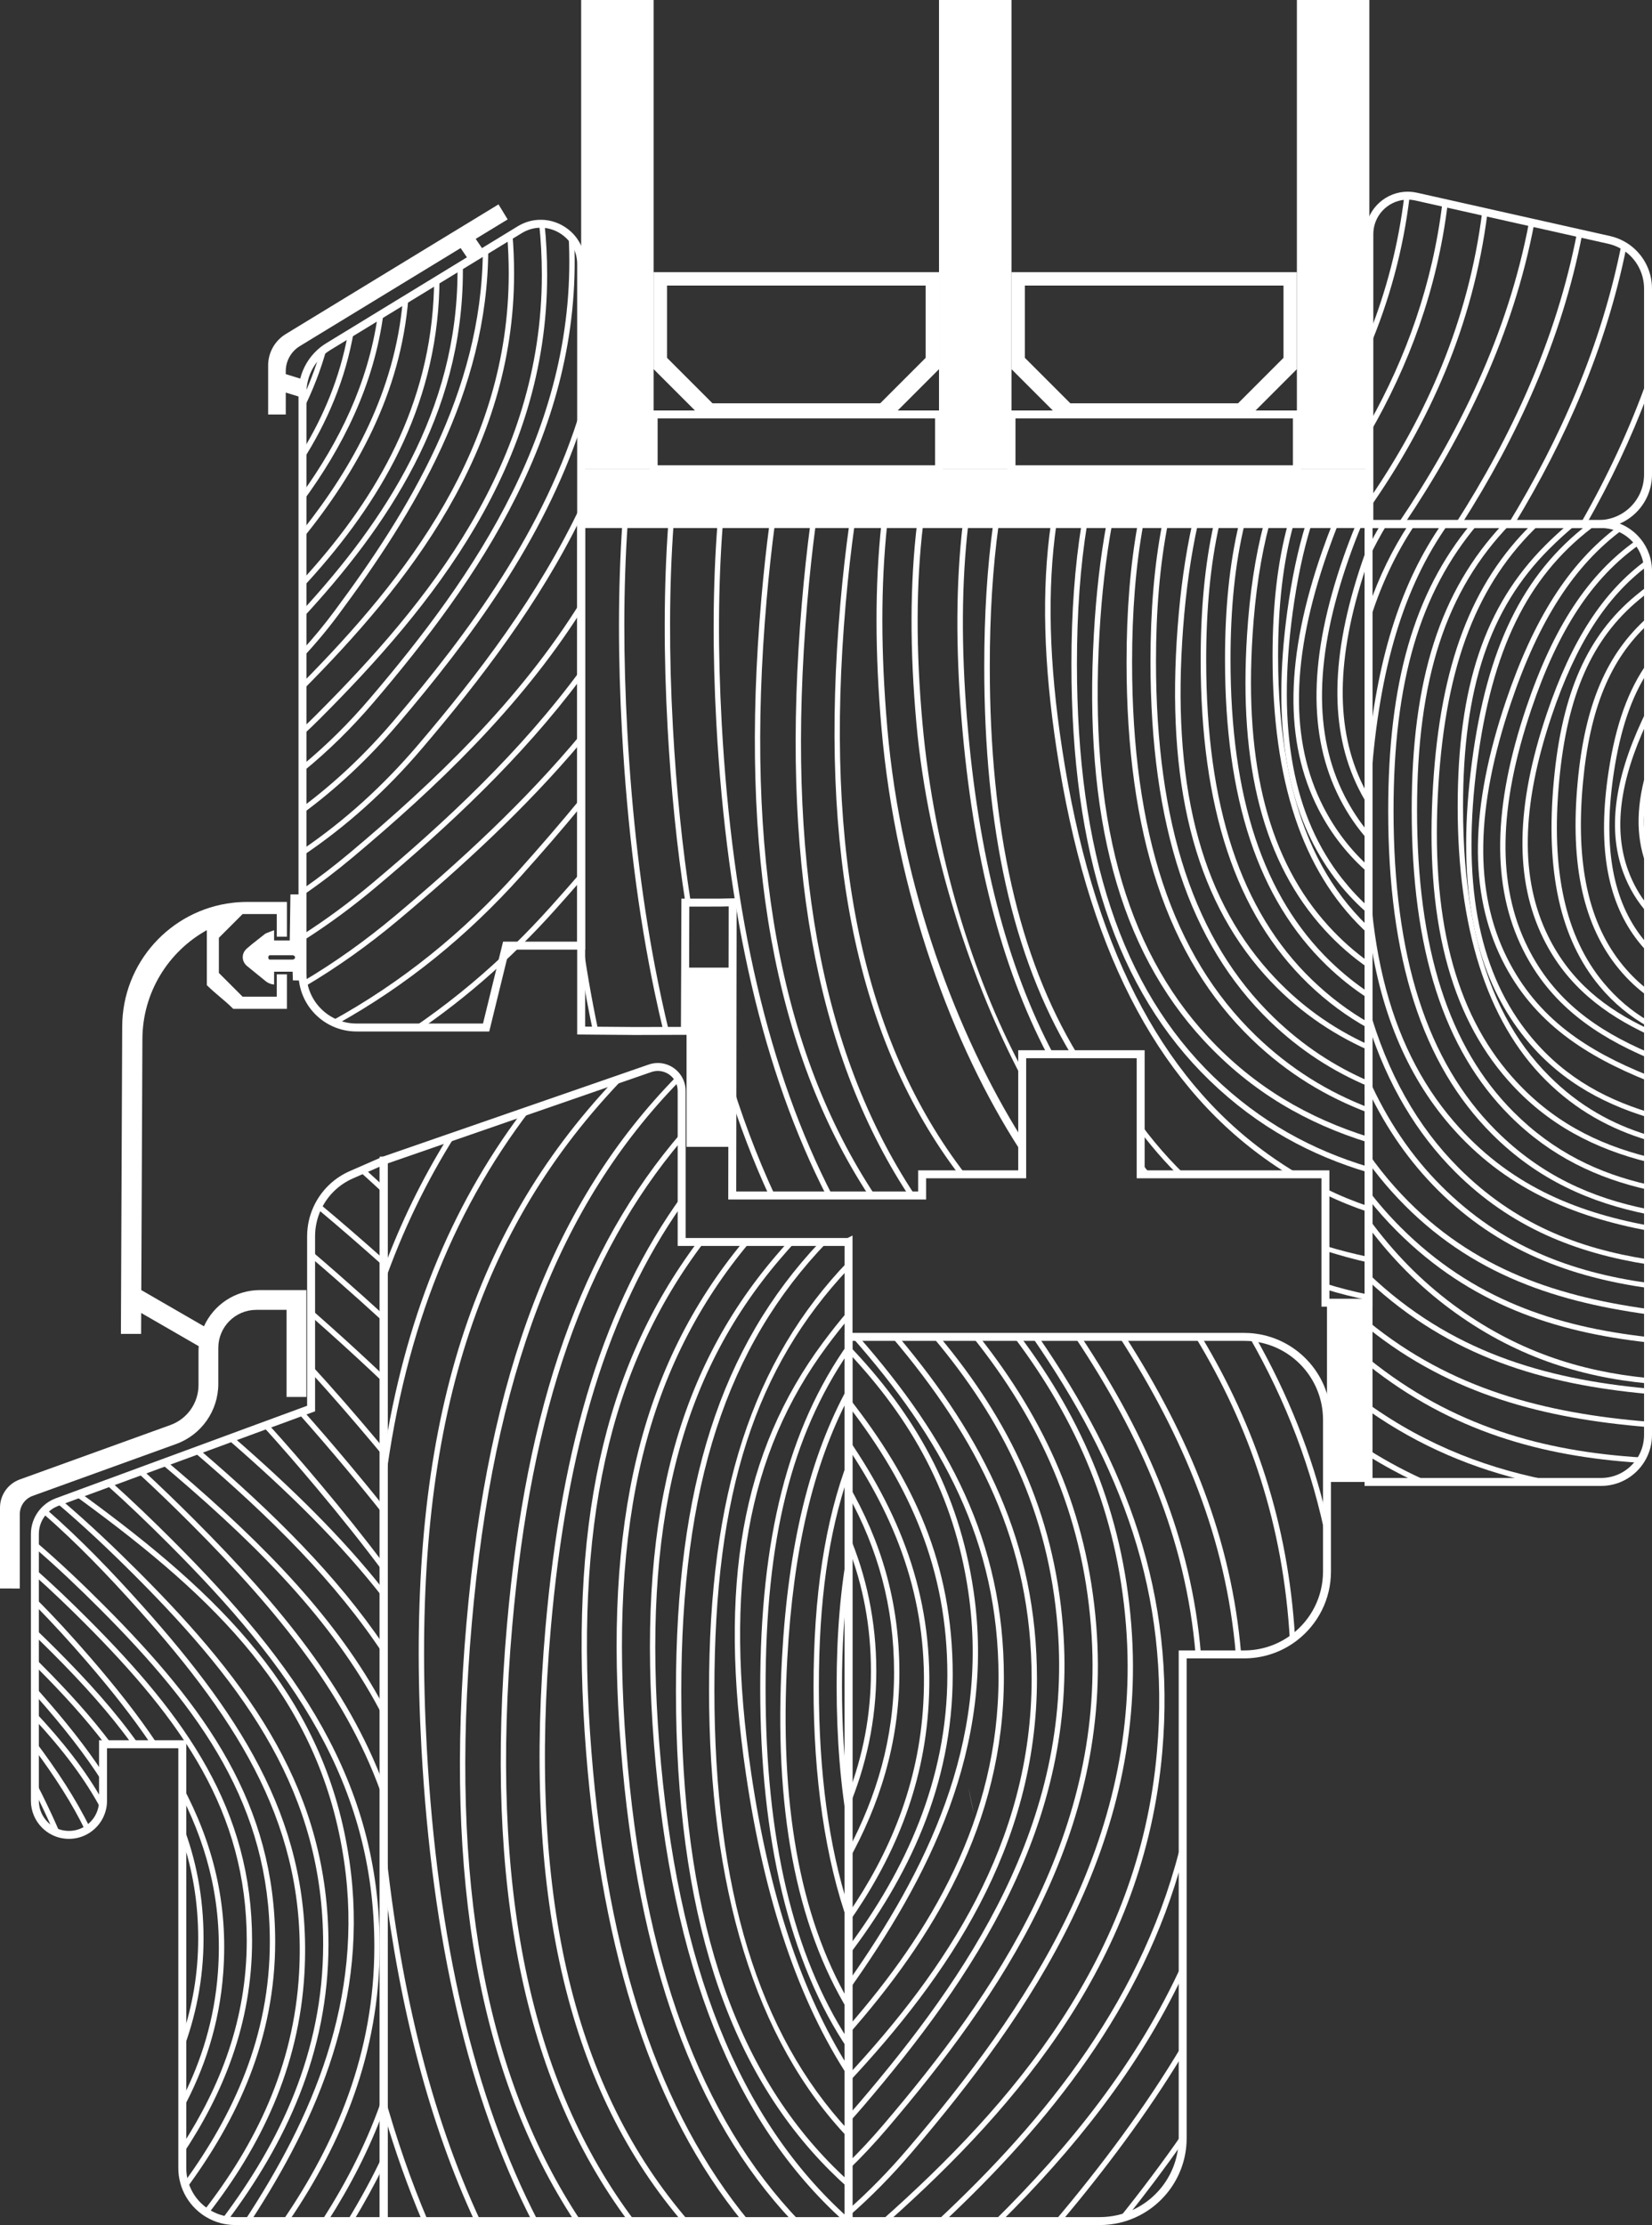<svg xmlns="http://www.w3.org/2000/svg" id="Layer_2" data-name="Layer 2" viewBox="0 0 623.32 839.26"><rect x="0" y="0" width="623.32" height="839.26" fill="#333333" stroke="none"/><defs><style> .cls-1 { fill: none; stroke: #fff; stroke-miterlimit: 10; stroke-width: 3px; } .cls-2 { fill: #fff; } </style></defs><g id="Layer_2-2" data-name="Layer 2"><g id="Layer_1-2" data-name="Layer 1-2"><g><path class="cls-1" d="M219.28,99.65v257.03h-28.29l-.83,3.38-.88,3.58-5.86,23.92h-48.91c-2.55,0-5-.47-7.25-1.33-.79-.3-1.56-.65-2.3-1.05-5-2.65-8.77-7.33-10.2-12.95-.18-.68-.32-1.39-.42-2.1-.14-.96-.21-1.94-.21-2.94v-219.07c0-1.66.2-3.3.59-4.87.95-3.87,3.02-7.39,5.96-10.1.83-.77,1.73-1.47,2.69-2.08.17-.12.34-.23.52-.34l7.32-4.47,2.3-1.4,8.97-5.48,2.24-1.37,7.24-4.42,2.14-1.3,9.7-5.92,2.03-1.24,6.8-4.15,2.01-1.23,2.38-1.45,5.16-3.15.52-.32,1.52-.93,7.21-4.4,1.92-1.17,2.75-1.68c2.36-1.44,4.87-2.15,7.33-2.24.69-.03,1.36,0,2.03.05,3.4.33,6.6,1.81,9.07,4.13.8.75,1.53,1.59,2.15,2.52,1.63,2.38,2.6,5.29,2.6,8.54h0Z"></path><rect class="cls-2" x="259.04" y="364.97" width="16.48" height="67.61"></rect><polygon class="cls-1" points="516.37 197.66 516.37 491.36 500.1 491.36 500.1 442.94 430.39 442.94 430.39 397.64 385.69 397.64 385.69 442.94 347.93 442.94 347.93 450.93 276.28 450.93 276.31 432.38 276.32 426.29 276.34 409.87 276.35 403.04 276.4 366.72 276.42 356.27 276.44 340.34 273.75 340.4 271.74 340.45 262.06 340.46 258.59 340.46 258.52 364.33 258.47 374.42 258.42 388.83 253.51 388.84 253.5 388.84 251.37 388.85 239.35 388.88 237.31 388.86 225.97 388.77 223.83 388.75 219.28 388.71 219.28 197.66 516.37 197.66"></polygon><path class="cls-1" d="M144.77,437.76v400h-55.99c-.98,0-1.94-.07-2.88-.21-.74-.1-1.47-.25-2.19-.44-1.81-.47-3.53-1.2-5.1-2.13-.59-.34-1.15-.72-1.69-1.12-2.9-2.13-5.2-5.03-6.6-8.39-.32-.75-.59-1.53-.8-2.33-.49-1.71-.74-3.51-.74-5.37v-159.87h-29.91v21.33c0,.08,0,.16,0,.24,0,1.15-.19,2.27-.5,3.33-.75,2.63-2.33,4.92-4.44,6.56-.53.43-1.11.81-1.71,1.14-1.84,1.01-3.95,1.59-6.2,1.59-1.12,0-2.22-.15-3.26-.41-.93-.25-1.81-.59-2.64-1.02-1.19-.61-2.26-1.41-3.19-2.34-2.33-2.32-3.77-5.54-3.77-9.09v-100.62c0-2.97,1.02-5.77,2.8-7.99.41-.53.87-1.02,1.37-1.48,1.1-1.02,2.39-1.85,3.84-2.43.13-.06.27-.12.41-.17l1.75-.64,4.9-1.81,2.28-.84,9.4-3.46,2.13-.78,9.84-3.62,2.13-.79,6.83-2.51,2.17-.8,10.09-3.71,2.17-.8,10.65-3.92,2.16-.8,11.14-4.1,2.04-.75,11.29-4.15,2.03-.75,2.8-1.03v-64.96c0-3.69.8-7.24,2.26-10.47.29-.63.6-1.24.93-1.84,2.64-4.75,6.8-8.63,11.99-10.9l3.05-1.34,2.03-.88,7.14-3.13Z"></path><path class="cls-1" d="M320.17,468.45v369.31h-175.4v-400.01l23.93-8.29,3.04-1.05,24.97-8.65,3.43-1.19,31.37-10.86,4.1-1.42,9.64-3.34c3.85-1.34,7.82.09,10.07,3,.43.55.79,1.15,1.08,1.79.51,1.12.8,2.38.8,3.72v56.99h62.97Z"></path><path class="cls-1" d="M500.69,535.53v57.21c0,10.04-4.72,18.97-12.07,24.69-.62.49-1.27.95-1.93,1.39-4.95,3.29-10.89,5.2-17.28,5.2h-23.17v182.46c0,.59-.02,1.18-.05,1.77-.72,12.83-9.17,23.6-20.76,27.71-1.1.4-2.24.73-3.39,1h-.01c-2.27.52-4.64.8-7.07.8h-94.79v-333.51h149.24c.66,0,1.32.02,1.98.06.83.05,1.66.14,2.47.26,15.17,2.15,26.83,15.2,26.83,30.96h0Z"></path><rect class="cls-2" x="500.69" y="491.36" width="16.48" height="67.61"></rect><path class="cls-1" d="M621.82,215.38v325.87c0,3.08-.79,5.99-2.18,8.51-.37.69-.79,1.34-1.25,1.96-3.22,4.4-8.43,7.25-14.3,7.25h-87.72V197.66h87.72c2.16,0,4.23.39,6.14,1.09.73.27,1.43.58,2.11.94,1.95,1.03,3.68,2.4,5.11,4.05.45.51.87,1.04,1.25,1.59,1.2,1.74,2.1,3.71,2.61,5.83.18.72.31,1.46.4,2.22.07.65.11,1.32.11,2h0Z"></path><path class="cls-1" d="M621.82,108.83v70.15c0,10.32-8.37,18.68-18.68,18.68h-86.47v-109.35c0-7.73,5.97-13.81,13.2-14.45.67-.06,1.35-.07,2.04-.04.8.05,1.61.16,2.43.34l9.91,2.22,1.99.45,13.04,2.92,1.97.45,15.69,3.52,1.97.44,16.12,3.62,1.98.44,10.12,2.27c1.65.37,3.22.95,4.66,1.72.64.33,1.26.7,1.85,1.1,5,3.43,8.18,9.17,8.18,15.52h0Z"></path><rect class="cls-2" x="219.28" y="176.99" width="297.39" height="20.66"></rect><rect class="cls-1" x="246.63" y="156.33" width="107.68" height="20.66"></rect><path class="cls-2" d="M246.63,102.65v36.59l17.15,17.15h73.38c6.69-6.7,10.45-10.45,17.14-17.15v-36.59h-107.67,0ZM349.26,134.97c-6.7,6.7-10.46,10.45-17.15,17.15h-63.28c-6.7-6.7-10.46-10.45-17.15-17.15v-27.26h97.58v27.26Z"></path><rect class="cls-2" x="219.28" width="27.35" height="176.99"></rect><rect class="cls-2" x="354.3" width="27.35" height="176.99"></rect><rect class="cls-1" x="381.65" y="156.33" width="107.68" height="20.66"></rect><path class="cls-2" d="M381.65,102.65v36.59l17.15,17.15h73.38c6.69-6.7,10.45-10.45,17.14-17.15v-36.59h-107.67ZM484.28,134.97c-6.7,6.7-10.46,10.45-17.15,17.15h-63.28c-6.7-6.7-10.46-10.45-17.15-17.15v-27.26h97.58v27.26h0Z"></path><rect class="cls-2" x="489.33" width="27.35" height="176.99"></rect><path class="cls-2" d="M115.6,486.6v40.31h-7.47v-32.85h-11.41c-7.93,0-14.35,6.42-14.35,14.35v13.55c0,10.16-6.36,19.24-15.92,22.7l-54.14,19.57c-2.9,1.05-4.84,3.81-4.84,6.9v28.03H0v-30.49c0-4.76,2.99-9.02,7.47-10.64l56.85-20.54c6.35-2.3,10.58-8.33,10.58-15.08v-12.61c0-.68.03-1.36.09-2.03l-21.72-12.54-.03,7.9h-7.62l.49-115.8c0-24.14,18.16-44.04,41.55-46.8,1.83-.22,3.7-.33,5.58-.33h15.03v13.11h-3.84v-8.53h-12.9c-.49.5-.96.96-1.4,1.41-2.67,2.67-4.54,4.54-7.54,7.53v13.27c3.49,3.49,5.45,5.45,8.94,8.94h12.9v-8.44h3.84v13.03h-20.27c-3.49-3.49-6.46-5.45-9.96-8.94v-20.74c-14.49,8.04-24.31,23.5-24.31,41.26l-.42,94.5,23.65,13.66c3.63-8.06,11.73-13.66,21.14-13.66h17.5,0Z"></path><path class="cls-2" d="M91.59,360.88c-.05,1.29.51,2.59,1.69,3.55l6.36,5.17.63.51c.87.71,1.97,1.15,3.15,1.25v-4.81h.02v-.03h6.96l.11,3.27,2.65.04v-32.47h-3.57l-.26,17.33h-.02v.03h-5.89v-3.85s-3.1,1.12-3.36,1.33l-1.84,1.45-3.26,2.57-1.78,1.52c-1.02.87-1.55,1.99-1.59,3.13h0ZM101.62,360.34l.04-.03h8.72c.53,0,.95.36.95.81s-.42.82-.95.82h-8.77c-.51-.44-.51-1.15,0-1.6h.01Z"></path><path class="cls-2" d="M179.49,90.1l3.21,4.73-5.68,3.47-3.22-4.73-60.66,36.97c-3.3,2.01-5.32,5.6-5.32,9.46v1.12l6.9,2.13c-.39,1.57-.59,3.21-.59,4.87v1.9l-6.31-1.95v8.27h-6.65v-18.5c0-4.84,2.52-9.32,6.65-11.84h0l62.24-37.93,5.69-3.46,12.34-7.52,3.45,5.67-12.05,7.34h0Z"></path><path class="cls-2" d="M225.74,388.77c-2.55-12.01-4.7-24.48-6.46-37.42v5.33h-1.28c.41,2.81.83,5.6,1.28,8.36,1.3,8.09,2.77,15.99,4.4,23.71,0,.04,0,.07.02.11l2.06.02s-.02-.07-.02-.11h0Z"></path><path class="cls-2" d="M247.13,364.59c-5.2-27.2-8.66-56.7-10.42-88.58-1.55-28.08-1.54-54.11.11-78.35h-2.02c-1.64,24.28-1.66,50.35-.11,78.46,1.97,35.79,6.09,68.61,12.4,98.56,1.01,4.8,2.08,9.52,3.21,14.17h2.06c-1.9-7.88-3.64-15.97-5.23-24.26h0Z"></path><path class="cls-2" d="M260.64,340.46v-.06c-3.21-20.65-5.45-42.6-6.73-65.87-1.52-27.61-1.46-53.15.25-76.87h-2.02c-1.71,23.77-1.76,49.34-.24,76.98,1.28,23.24,3.51,45.17,6.7,65.81h2.05s0,.01,0,.01ZM274.45,403.04v6.83c4.56,14.53,9.8,28.21,15.72,41.06h2.23c-6.89-14.83-12.86-30.78-17.95-47.89Z"></path><path class="cls-2" d="M272.32,272.95c-1.49-27.11-1.38-52.12.41-75.29h-2.02c-1.79,23.21-1.9,48.26-.41,75.4,3.99,72.37,17.67,131.29,41.49,177.87h2.27c-23.98-46.47-37.74-105.41-41.74-177.98Z"></path><path class="cls-2" d="M289.28,225.92c.85-9.73,1.88-19.15,3.09-28.26h-2.04c-1.2,9.06-2.21,18.41-3.06,28.08-8.44,96.54,4.82,170.55,40.51,225.19h2.41c-35.98-54.36-49.37-128.29-40.91-225.01h0Z"></path><path class="cls-2" d="M304.56,227.63c.88-10.36,1.96-20.34,3.24-29.98h-2.04c-1.27,9.58-2.34,19.52-3.21,29.8-8.14,95.78,4.89,168.94,39.8,222.7h2.43c-35.21-53.46-48.38-126.54-40.22-222.52h0Z"></path><path class="cls-2" d="M319.1,227.6c.91-10.37,2.04-20.34,3.39-29.94h-2.03c-1.34,9.55-2.46,19.47-3.36,29.77-8.26,94.37,6.35,165.01,44.64,215.51h2.53c-38.67-50.16-53.44-120.73-45.17-215.34h0Z"></path><path class="cls-2" d="M334.77,274.27c-2.43-28.12-2.48-53.5-.01-76.61h-2.21c-2.47,23.18-2.41,48.62.02,76.77,5.46,63.08,27.09,120.33,52.11,159.04l.5-4.74c-23.71-38.03-45.14-93.3-50.42-154.46h0Z"></path><path class="cls-2" d="M348.06,272.82c-2.49-27.67-2.46-52.57.26-75.16h-2.32c-2.7,22.66-2.72,47.61-.22,75.32,4.46,49.64,21.72,99.19,39.42,132.86v-3.44c-17.85-33.6-32.64-79.76-37.14-129.58h0Z"></path><path class="cls-2" d="M500.1,484.16l.13,2.17c5.61,1.72,10.38,2.89,16.14,4.09v-2.09c-5.76-1.21-10.66-2.43-16.27-4.18h0ZM364.89,271.44c-2.23-27.25-2.12-51.68.47-73.78h-2.1c-2.58,22.17-2.68,46.65-.44,73.94,4.18,50.93,14.83,92.71,32.28,126.04h2.36c-17.62-33.24-28.37-75.07-32.56-126.2h0ZM430.39,438.25v2.98c.45.58.89,1.15,1.35,1.71h2.33c-1.26-1.53-2.48-3.09-3.68-4.69Z"></path><path class="cls-2" d="M500.1,469.94l.08,1.9c5.6,1.69,10.42,3.13,16.19,4.35v-2.08c-5.78-1.24-10.67-2.46-16.27-4.17ZM373.46,251.41c0-19.43,1.11-37.28,3.38-53.75h-2.1c-2.28,16.48-3.37,34.34-3.37,53.75,0,61.15,10.75,109.44,32.72,146.23h2.41c-22.18-36.61-33.04-84.88-33.04-146.23ZM435.68,430.8c-1.82-2.2-3.59-4.47-5.29-6.8v3.02c1.34,1.78,2.71,3.51,4.12,5.21,3.18,3.85,6.43,7.42,9.74,10.71h2.64c-3.82-3.68-7.55-7.72-11.21-12.14h0Z"></path><path class="cls-2" d="M500.1,448.29v2.26c5.64,2.74,10.53,4.68,16.27,6.63v-2.16c-5.75-1.97-10.64-3.94-16.27-6.73h0ZM478.36,435.28c-41.02-29.47-66.41-79.48-77.62-152.89-4.92-32.23-5.7-60.09-2.12-84.73h-2.11c-3.56,24.76-2.76,52.73,2.17,85.03,11.28,73.96,36.95,124.41,78.43,154.21,3,2.16,6.02,4.17,9.06,6.04h3.93c-3.94-2.32-7.86-4.87-11.75-7.66h0Z"></path><path class="cls-2" d="M457.89,406.13c-34.69-33.53-51.55-84.46-51.55-155.69,0-19.3,1.26-36.81,3.86-52.78h-2.1c-2.59,15.99-3.84,33.5-3.84,52.78,0,71.79,17.07,123.19,52.16,157.12,18.25,17.64,38.31,28.3,59.95,34.7v-2.13c-21.11-6.34-40.69-16.8-58.48-34h0Z"></path><path class="cls-2" d="M455.71,391.05c-31.42-33.95-44.8-83.66-40.88-151.98.86-14.92,2.43-28.69,4.78-41.41h-2.13c-2.33,12.71-3.89,26.44-4.74,41.3-3.94,68.88,9.6,119.07,41.41,153.43,18.32,19.78,39.22,31.45,62.21,38.57v-2.13c-22.43-7.05-42.83-18.52-60.66-37.78h.01Z"></path><path class="cls-2" d="M473.73,390.53c-31.34-30.31-46.58-76.34-46.58-140.71,0-19.26,1.39-36.54,4.25-52.16h-2.11c-2.85,15.64-4.23,32.93-4.23,52.16,0,64.94,15.44,111.43,47.2,142.13,13.48,13.03,28.32,21.85,44.11,27.8v-1.99c-15.21-5.86-29.47-14.5-42.65-27.23h0Z"></path><path class="cls-2" d="M480.59,383.77c-29.89-28.91-44.42-72.81-44.42-134.22,0-19.26,1.45-36.44,4.47-51.89h-2.12c-2.99,15.47-4.43,32.66-4.43,51.89,0,61.97,14.73,106.34,45.03,135.64,11.47,11.09,23.99,18.99,37.26,24.6v-2.04c-12.69-5.51-24.65-13.21-35.79-23.98Z"></path><path class="cls-2" d="M478.7,366.3c-26.12-29.24-36.68-71.61-32.29-129.51,1.09-14.26,2.92-27.25,5.56-39.13h-2.13c-2.63,11.85-4.44,24.8-5.51,38.98-4.43,58.47,6.3,101.31,32.79,130.98,11.64,13.03,24.89,22.09,39.25,28.5v-2.06c-13.75-6.28-26.38-15.11-37.67-27.76h0Z"></path><path class="cls-2" d="M495.01,369.55c-26.85-25.96-39.9-65.39-39.9-120.56,0-19.29,1.62-36.26,5-51.33h-2.13c-3.35,15.11-4.95,32.09-4.95,51.33,0,55.73,13.25,95.63,40.51,121.99,7.2,6.95,14.83,12.51,22.84,16.94v-2.23c-7.44-4.28-14.56-9.57-21.36-16.14h-.01Z"></path><path class="cls-2" d="M502,362.67c-25.37-24.53-37.71-61.81-37.71-113.95,0-19.32,1.72-36.18,5.32-51.06h-2.14c-3.56,14.91-5.26,31.78-5.26,51.06,0,52.7,12.54,90.44,38.32,115.38,5.06,4.89,10.35,9.05,15.86,12.59v-2.39c-4.95-3.31-9.75-7.16-14.38-11.63h-.01Z"></path><path class="cls-2" d="M501.34,349.37c-22.5-24.63-31.9-60.58-28.73-109.89,1-15.62,3.08-29.47,6.36-41.82h-2.14c-3.24,12.35-5.31,26.17-6.3,41.7-3.21,49.87,6.36,86.29,29.25,111.34,5.19,5.69,10.75,10.47,16.59,14.49v-2.42c-5.25-3.77-10.27-8.19-15.03-13.4h0Z"></path><path class="cls-2" d="M515.83,349.06c-13.47-13.02-22.82-30.07-28.16-51.55-.8-3.19-1.5-6.48-2.12-9.86h0c-2.21-12.1-3.31-25.45-3.31-40.12,0-19.14,1.89-35.57,5.87-49.87h-2.17c-3.92,14.35-5.79,30.79-5.79,49.87,0,47.03,11.19,80.71,34.21,102.96.67.65,1.34,1.28,2.03,1.9v-2.81c-.19-.17-.36-.34-.55-.52h-.01Z"></path><path class="cls-2" d="M506.61,331.7c-18.69-23.54-24.87-56.48-18.86-100.71,1.68-12.34,4.01-23.4,7.11-33.33h-2.18c-3.03,9.89-5.33,20.86-6.99,33.07-2.93,21.52-2.98,40.42-.14,56.91h0c.58,3.4,1.29,6.69,2.12,9.87,3.53,13.57,9.29,25.33,17.29,35.42,3.56,4.48,7.37,8.42,11.42,11.89v-2.68c-3.42-3.09-6.68-6.56-9.76-10.44h-.01Z"></path><path class="cls-2" d="M499.3,304.31c-12.76-24.96-12.23-56.36,1.64-96.01,1.29-3.69,2.62-7.24,4-10.64h-2.25c-1.28,3.21-2.52,6.54-3.73,9.99-14.05,40.19-14.54,72.09-1.52,97.55,5.01,9.79,11.46,17.66,18.94,24.17v-2.61c-6.69-6.11-12.46-13.43-17.08-22.45h0Z"></path><path class="cls-2" d="M507.39,300.34c-11.93-23.3-11.42-52.64,1.54-89.69,1.59-4.56,3.26-8.89,5-12.99h-2.25c-1.63,3.91-3.21,8.02-4.72,12.34-13.15,37.58-13.61,67.43-1.43,91.24,3.07,6.01,6.72,11.24,10.85,15.85v-3.07c-3.36-4.04-6.37-8.57-8.99-13.68h0Z"></path><path class="cls-2" d="M515.2,208.33c-.47,1.32-.94,2.66-1.4,4.02-11.82,34.98-12.24,62.76-1.27,84.93.84,1.71,1.73,3.34,2.67,4.92v-4.12c-.3-.56-.59-1.12-.87-1.7-10.56-21.33-10.27-48.1.87-81.81v-6.24h0Z"></path><path class="cls-2" d="M137.63,440.89l-2.03.88c3.09,2.78,6.14,5.58,9.17,8.39v-2.76c-2.36-2.18-4.74-4.35-7.14-6.51Z"></path><path class="cls-2" d="M120.56,454.01c-.33.6-.64,1.21-.93,1.84,8.6,7.19,16.97,14.48,25.14,21.78v-2.7c-7.87-7.01-15.94-14.02-24.21-20.92h0Z"></path><path class="cls-2" d="M137,488.9c-6.41-5.74-12.95-11.48-19.63-17.17v2.66c6.22,5.31,12.31,10.66,18.28,16.01,3.08,2.76,6.12,5.51,9.12,8.26v-2.73c-2.56-2.34-5.15-4.68-7.77-7.03Z"></path><path class="cls-2" d="M125.45,501c-2.67-2.39-5.36-4.78-8.08-7.17v2.7c2.26,1.99,4.51,3.98,6.73,5.97,7.12,6.38,14.02,12.72,20.67,19.07v-2.78c-6.23-5.92-12.68-11.84-19.32-17.79Z"></path><path class="cls-2" d="M142.28,543.26c-7.98-9.51-16.27-19.08-24.91-28.49v2.98c8.09,8.87,15.87,17.87,23.37,26.81,1.36,1.62,2.7,3.23,4.03,4.84v-3.16c-.82-.99-1.66-1.99-2.49-2.98h0Z"></path><path class="cls-2" d="M131.4,551.82c-5.45-6.5-11.06-13.03-16.83-19.51l-2.03.75c5.94,6.66,11.71,13.38,17.32,20.06,5.15,6.13,10.12,12.22,14.91,18.27v-3.24c-4.31-5.42-8.78-10.85-13.37-16.33Z"></path><path class="cls-2" d="M121.04,559.97c-6.37-7.59-12.96-15.22-19.79-22.76l-2.04.75c7.01,7.72,13.76,15.54,20.28,23.31,9,10.73,17.46,21.3,25.28,31.84v-3.38c-7.39-9.85-15.32-19.74-23.73-29.76Z"></path><path class="cls-2" d="M88.07,542.06l-2.16.8c22.77,19.72,42.7,39.25,58.86,60.07v-3.27c-15.74-19.91-34.92-38.68-56.7-57.6Z"></path><path class="cls-2" d="M75.26,546.78l-2.17.8s.04.03.06.05c29.19,24.91,53.75,49.32,71.62,76.52v-3.64c-17.65-26.1-41.43-49.71-69.51-73.73Z"></path><path class="cls-2" d="M66.8,554.51c-1.26-1.07-2.53-2.15-3.8-3.22l-2.17.8c1.57,1.32,3.12,2.63,4.66,3.95,34.44,29.39,62.1,58.05,79.28,91.93v-4.4c-17.4-32.62-44.51-60.51-77.97-89.06ZM131.01,837.76h2.35c4.08-6.75,7.91-13.69,11.41-20.83v-4.66c-4.11,8.78-8.75,17.27-13.76,25.49h0Z"></path><path class="cls-2" d="M73.28,573.17c-6.21-6.21-12.64-12.44-19.28-18.57l-2.13.79c6.89,6.32,13.55,12.77,19.98,19.2,33.91,33.91,60,66.35,72.92,104.57v-6.05c-13.58-36.22-38.97-67.42-71.49-99.94ZM121.33,837.76h2.41c8.35-13.06,15.57-26.96,21.03-41.83v-6.14c-5.72,17.21-13.85,33.14-23.44,47.97Z"></path><path class="cls-2" d="M65.03,580.9c-7.35-7.35-15.01-14.73-23-21.89l-2.13.78c8.25,7.36,16.14,14.96,23.71,22.53,46.6,46.6,77.63,90.26,77.63,151.92,0,40.19-14.49,74.17-34.65,103.52h2.45c19.95-29.36,34.22-63.34,34.22-103.52,0-62.35-31.27-106.39-78.23-153.34h0Z"></path><path class="cls-2" d="M131.79,701.58c-8.68-58.84-44.32-96.06-95.17-133.83-2.02-1.5-4.06-3-6.12-4.5l-2.28.84c2.43,1.75,4.83,3.52,7.2,5.28,50.45,37.47,85.8,74.35,94.38,132.5,7.74,52.42-12.3,97.46-37.56,135.89h2.41c25.14-38.51,44.9-83.63,37.14-136.18h0Z"></path><path class="cls-2" d="M52.29,592.86c-9.12-9.12-18.75-18.29-28.97-26.96l-1.75.64c-.14.05-.28.11-.41.17,10.49,8.85,20.37,18.24,29.71,27.58,42.65,42.65,71.06,82.62,71.06,139.05,0,40.98-16.46,74.9-38.22,103.77.72.19,1.45.34,2.19.44,21.7-28.99,38.04-63.04,38.04-104.21,0-57.12-28.64-97.47-71.65-140.48h0Z"></path><path class="cls-2" d="M53.6,605.56c-11.13-12.43-23.15-25-36.28-36.42-.5.46-.96.95-1.37,1.48,13.08,11.38,25.05,23.9,36.14,36.29,38.65,43.18,63.77,83.03,60.77,137.13-1.97,35.59-16.57,64.9-35.94,89.82.54.4,1.1.78,1.69,1.12,19.54-25.16,34.27-54.79,36.27-90.82,3.04-54.8-22.3-95.04-61.28-138.6h0Z"></path><path class="cls-2" d="M39.01,605.33c-8.14-8.15-16.75-16.34-25.86-24.1v2.65c8.59,7.39,16.72,15.15,24.44,22.87,38.55,38.55,64.22,74.67,64.22,125.66,0,35.6-13.75,65.3-32.29,90.73.21.8.48,1.58.8,2.33,19.18-25.96,33.51-56.39,33.51-93.06,0-51.68-25.91-88.18-64.82-127.08Z"></path><path class="cls-2" d="M68.78,812.82c15.39-22.98,26.33-49.52,26.33-80.82,0-49.32-24.72-84.15-61.85-121.28-6.4-6.4-13.09-12.83-20.11-19.03v2.69c6.5,5.81,12.72,11.79,18.69,17.76,36.77,36.78,61.26,71.23,61.26,119.86,0,29.66-10,55.02-24.32,77.12v3.7Z"></path><path class="cls-2" d="M34.27,625.42c-6.63-7.68-13.64-15.42-21.12-22.83v2.84c6.9,6.94,13.42,14.15,19.59,21.3,9.08,10.52,17.25,20.8,24.22,31.17h2.44c-7.18-10.82-15.66-21.52-25.13-32.48ZM68.78,673.53v4.42c10.11,20.16,15.24,41.41,13.44,66.02-1.29,17.62-6.22,33.37-13.44,47.57v4.35c8.31-15.29,14.03-32.4,15.45-51.77,1.95-26.48-3.99-49.09-15.45-70.59h0Z"></path><path class="cls-2" d="M21.17,622.07c-2.62-2.62-5.29-5.24-8.02-7.84v2.78c2.24,2.15,4.44,4.32,6.6,6.48,11.51,11.51,21.68,22.77,30.05,34.41h2.48c-8.59-12.15-19.14-23.86-31.11-35.83h0ZM68.78,687.88v5.93c3.89,11.52,6,23.82,6,37.34s-2.21,25.45-6,36.87v6.01c5.02-13.11,8.02-27.34,8.02-42.88s-2.84-30.06-8.02-43.27h0Z"></path><path class="cls-2" d="M15.32,627.56c-.72-.72-1.44-1.44-2.17-2.15v2.84l.74.74c9.69,9.69,18.37,19.18,25.74,28.91h2.54c-7.63-10.23-16.69-20.18-26.85-30.34h0Z"></path><path class="cls-2" d="M15.46,638.74c-.76-.87-1.53-1.73-2.31-2.6v3.03c.27.3.54.6.8.9,9.64,10.92,18.1,21.53,24.92,32.38v-3.74c-6.57-10.02-14.49-19.87-23.41-29.97h0Z"></path><path class="cls-2" d="M13.15,645.63v2.96c10.32,11.17,18.93,22.3,25.21,34.21.31-1.06.49-2.18.5-3.33-6.55-11.74-15.32-22.76-25.71-33.84Z"></path><path class="cls-2" d="M13.15,656.59v3.37c7.61,10.29,14.11,20.32,19.06,30.54.6-.33,1.18-.71,1.71-1.14-5.35-10.96-12.45-21.7-20.77-32.77h0Z"></path><path class="cls-2" d="M15.82,676.71c-.87-1.76-1.76-3.52-2.67-5.29v4.45c.29.58.58,1.16.86,1.73,2.19,4.43,4.24,8.78,6.1,13.06.83.43,1.71.77,2.64,1.02-2.09-4.91-4.42-9.89-6.93-14.97h0Z"></path><path class="cls-2" d="M144.77,789.49v7.32c4.24,14.42,9.08,28.06,14.54,40.95h2.19c-6.41-15.04-11.98-31.12-16.73-48.27h0ZM168.7,429.46c-9.47,15.3-17.43,31.59-23.93,49.06v5.93c7.08-20.14,16.04-38.73,26.97-56.04l-3.04,1.05Z"></path><path class="cls-2" d="M196.71,419.76c-27,36.13-44.02,78.15-51.94,129.24v15.04c6.88-58.68,24.94-105.7,55.37-145.47l-3.43,1.19ZM144.77,708.53c6.14,49.99,17.52,92.93,34.31,129.23h2.22c-18.95-40.68-31.05-89.8-36.53-147.99v18.76h0Z"></path><path class="cls-2" d="M235.61,406.29l-4.1,1.42c-1.59,1.7-3.16,3.42-4.72,5.16-53,59.17-73.9,135.24-67.77,246.63,4,72.57,17.75,131.61,41.7,178.26h2.27c-24.11-46.54-37.94-105.6-41.95-178.37-6.1-110.82,14.64-186.43,67.25-245.18,2.4-2.68,4.84-5.32,7.32-7.92h0Z"></path><path class="cls-2" d="M178.01,612.36c8.17-93.43,32.6-157.74,78.39-204.62-.29-.64-.65-1.24-1.08-1.79-46.36,47.26-71.09,112.05-79.32,206.23-8.47,96.77,4.88,170.9,40.75,225.58h2.42c-36.17-54.4-49.65-128.45-41.16-225.4Z"></path><path class="cls-2" d="M257.2,430.19v-3.12c-37.99,44.01-58.67,103.02-65.93,185.98-8.58,98.12,6.38,171.79,45.7,224.71h2.52c-39.69-52.59-54.82-126.19-46.21-224.54,7.12-81.36,27.19-139.53,63.92-183.03Z"></path><path class="cls-2" d="M257.98,835.58c-42.37-50.49-58.78-122.95-50.15-221.53,5.99-68.53,21.63-119.78,49.37-159.36v-3.5c-28.98,40.19-45.23,92.42-51.38,162.68-8.68,99.14,7.88,172.09,50.62,223.01.25.29.49.59.75.88h2.65c-.63-.72-1.24-1.45-1.86-2.18h0Z"></path><path class="cls-2" d="M223.15,660.71c-6.71-84.75,6.45-144.71,42.55-192.26h-2.52c-35.73,47.77-48.73,107.85-42.04,192.42,6.14,77.52,25.47,135.79,58.84,176.89h2.6c-33.75-40.84-53.26-99.15-59.43-177.05h0Z"></path><path class="cls-2" d="M236.28,659.26c-6.77-85.38,7.64-144.31,46.69-190.81h-2.62c-38.6,46.73-52.83,105.82-46.08,190.97,6.35,80.26,27.54,138.85,64.63,178.34h2.77c-37.56-39.15-59-97.78-65.39-178.5h0Z"></path><path class="cls-2" d="M248.77,657.89c-6.49-82.02,7.53-138.42,45.46-182.87,1.9-2.23,3.83-4.42,5.8-6.57h-2.72c-1.56,1.73-3.09,3.48-4.61,5.26-38.3,44.89-52.47,101.74-45.94,184.33,6.61,83.43,30.05,142.28,71.61,179.72h1.8v-1.11c-41.45-37.05-64.81-95.59-71.4-178.76h0Z"></path><path class="cls-2" d="M314.5,817.24c-38.65-38.64-57.44-97.32-57.44-179.39,0-77.51,17.01-129.95,55.08-169.4h-2.79c-37.52,39.69-54.31,92.23-54.31,169.4,0,82.63,18.99,141.78,58.03,180.82,2.34,2.34,4.71,4.57,7.1,6.7v-2.73c-1.91-1.72-3.8-3.53-5.67-5.4Z"></path><path class="cls-2" d="M320.17,475.6c-36.38,37.79-52.64,87.91-52.64,161.87s17.22,132.02,52.64,169.05v-2.94c-34.05-36.64-50.62-91.06-50.62-166.11s15.65-121.72,50.62-158.93v-2.94h0Z"></path><path class="cls-2" d="M320.17,497.4v-3.13c-3.34,3.91-6.56,7.95-9.65,12.12-30.63,41.23-39.59,91.42-29.07,162.74,7.03,47.61,19.81,85.47,38.72,114.36v-3.74c-17.83-28.3-29.95-65.03-36.73-110.91-10.43-70.75-1.58-120.48,28.7-161.25,2.59-3.49,5.27-6.89,8.03-10.19Z"></path><path class="cls-2" d="M320.17,506.55c-22.91,32.28-33.33,73.66-33.33,130.33s10.94,103.41,33.33,136.4v-3.65c-21.03-32.41-31.31-76.18-31.31-132.75s9.81-95.22,31.31-126.81v-3.52h0Z"></path><path class="cls-2" d="M320.17,527.11v-4.3c-14.76,26.72-22.76,59.98-25.12,102.59-3.13,56.46,5.11,100.37,25.12,133.29v-3.96c-18.54-32.24-26.13-74.83-23.11-129.22,2.25-40.53,9.62-72.52,23.11-98.4h0Z"></path><path class="cls-2" d="M320.17,550.28c-8.99,23.59-13.21,51.7-13.21,85.98s4.36,64.8,13.21,89.53v-6.25c-7.5-23.37-11.2-51.02-11.2-83.28s3.58-57.75,11.2-80.01v-5.97h0Z"></path><path class="cls-2" d="M320.17,582.93c-3.04,15.77-4.5,33.35-4.5,53.06s1.49,38.25,4.5,54.69v-13.16c-1.66-12.84-2.48-26.67-2.48-41.53s.81-28.09,2.48-40.49v-12.57Z"></path><path class="cls-2" d="M365.42,674.09c.58,3.47,1.28,6.83,2.11,10.08-.79-3.26-1.5-6.62-2.11-10.08Z"></path><path class="cls-2" d="M365.42,674.09c.58,3.47,1.28,6.83,2.11,10.08-.79-3.26-1.5-6.62-2.11-10.08Z"></path><path class="cls-2" d="M473.86,504.57c-.81-.12-1.64-.21-2.47-.26,13.77,24.07,23.78,49.72,29.3,78.06v-9.65c-5.71-24.45-14.82-46.92-26.83-68.15h0ZM425.43,835.96c7.14-8.96,14.1-18.19,20.76-27.71.03-.59.05-1.18.05-1.77v-1.84c-7.71,11.16-15.84,21.92-24.2,32.32,1.15-.27,2.29-.6,3.39-1Z"></path><path class="cls-2" d="M453.38,504.25h-2.37c20.55,33.86,33.23,70.86,35.68,114.57.66-.44,1.31-.9,1.93-1.39-2.62-43.09-15.1-79.68-35.24-113.18ZM400.66,837.76c16.3-19.46,32.03-40.29,45.58-62.7v-3.94c-14.18,23.92-30.89,46.05-48.21,66.64h2.63Z"></path><path class="cls-2" d="M424.7,504.25h-2.39c24.37,37.86,40.32,76.32,43.98,119.77h2.02c-3.61-43.48-19.42-81.95-43.61-119.77ZM377.97,837.76c26.86-26.69,51.43-57.06,68.27-92.61v-4.81c-17.04,37.65-42.87,69.55-71.14,97.42h2.87Z"></path><path class="cls-2" d="M407.96,504.25h-2.42c25.29,37.91,41.92,76.2,45.57,119.77h2.03c-3.6-43.59-20.08-81.91-45.18-119.77ZM353.51,837.76h2.98c38.98-36.62,74.66-80.6,89.75-136.73v-8.34c-13.83,60.21-51.56,106.71-92.73,145.07Z"></path><path class="cls-2" d="M391.88,504.25h-2.45c33.35,48.23,52.33,96.69,47.1,156.51-6.78,77.44-54.37,132.92-104.15,177h3.04c49.46-44.1,96.36-99.58,103.11-176.83,5.24-59.91-13.53-108.47-46.65-156.68h0Z"></path><path class="cls-2" d="M426.85,612.87c-3.37-42.62-18.32-77.18-41.79-108.62h-2.53c23.78,31.5,38.93,66.07,42.32,108.78,6.44,81.42-38.05,145.57-82.43,197.57-7.02,8.22-14.41,15.8-22.25,22.74v2.69c8.4-7.32,16.31-15.35,23.79-24.12,44.64-52.32,89.4-116.88,82.89-199.04h0Z"></path><path class="cls-2" d="M413.65,613.3c-3.41-43.13-19.28-77.61-44.1-109.05h-2.57c25.15,31.5,41.24,65.98,44.66,109.21,6.14,77.53-36.23,138.61-78.48,188.13-4.18,4.9-8.51,9.56-12.99,13.98v2.82c5.03-4.86,9.86-10.03,14.52-15.49,42.52-49.84,85.15-111.33,78.96-189.6h0Z"></path><path class="cls-2" d="M401.07,613.71c-3.45-43.65-20.29-77.99-46.52-109.46h-2.64c26.6,31.54,43.69,65.87,47.15,109.62,5.85,73.82-34.49,131.98-74.73,179.14-1.37,1.6-2.75,3.18-4.16,4.73v2.99c1.92-2.09,3.82-4.23,5.69-6.42,40.51-47.47,81.12-106.05,75.21-180.6h0Z"></path><path class="cls-2" d="M339.07,504.25h-2.63c32.56,38.41,52.81,77.82,52.81,128.97,0,62.07-32.76,110.07-69.08,149.28v2.95c37.18-39.79,71.09-88.64,71.09-152.23,0-51.17-19.98-90.65-52.19-128.97h0Z"></path><path class="cls-2" d="M324.08,504.25h-2.68c33.95,38.38,55.36,77.18,55.36,128.39,0,53.71-25.88,96.32-56.59,131.62v3.08c31.63-35.93,58.61-79.46,58.61-134.7,0-51.24-21.12-90.11-54.7-128.39h0Z"></path><path class="cls-2" d="M367.32,599.98c-5.59-37.87-22.35-66.79-47.15-92.66v2.93c23.73,25.21,39.75,53.4,45.16,90.02,8.49,57.58-16.53,106.28-45.16,147.06v3.5c29.54-41.59,55.91-91.48,47.15-150.85Z"></path><path class="cls-2" d="M320.17,527.08v3.3c23.21,30.08,37.28,61.64,37.28,101.36s-15.99,73.92-37.28,102.52v3.36c22.32-29.34,39.3-63.92,39.3-105.88s-14.89-73.63-39.3-104.66Z"></path><path class="cls-2" d="M320.17,542.83v3.62c19.33,29.1,30.25,59.26,28.21,95.99-1.7,30.67-12.78,56.69-28.21,79.24v3.55c16.48-23.36,28.45-50.46,30.23-82.68,2.13-38.32-9.63-69.52-30.23-99.72Z"></path><path class="cls-2" d="M320.17,560.08v4.14c10.94,19.97,17.17,41.48,17.17,66.59s-6.75,47-17.17,66.71v4.24c11.56-20.79,19.18-44.22,19.18-70.95s-7-49.61-19.18-70.73Z"></path><path class="cls-2" d="M320.17,578.49v5.42c5.46,14.23,8.45,29.49,8.45,46.49s-3.15,31.95-8.45,46.07v5.52c6.51-15.65,10.47-32.76,10.47-51.59s-3.73-36.14-10.47-51.91Z"></path><path class="cls-2" d="M596.27,197.66h2.32c8.94-15.71,16.8-32.13,23.23-49.35v-5.93c-6.84,19.39-15.53,37.79-25.55,55.28Z"></path><path class="cls-2" d="M611.79,92.21c-7.63,38.4-23.16,73.39-42.71,105.45h2.36c19.25-31.75,34.56-66.38,42.2-104.35-.59-.4-1.21-.77-1.85-1.1Z"></path><path class="cls-2" d="M595.03,87.78c-7.78,40.37-24.73,76.79-45.92,109.88h2.39c20.99-32.97,37.76-69.25,45.51-109.44l-1.98-.44h0Z"></path><path class="cls-2" d="M576.94,83.72c-7.97,42.28-26.56,80-49.51,113.94h2.43c22.73-33.84,41.12-71.41,49.05-113.5l-1.97-.44Z"></path><path class="cls-2" d="M559.28,79.75c-5.23,41.54-21.16,77.23-42.61,108.47v3.56c22.41-32,39.15-68.68,44.58-111.58l-1.97-.45h0Z"></path><path class="cls-2" d="M544.25,76.38c-3.74,30.91-13.72,58.43-27.58,83.18v4.09c14.86-25.7,25.61-54.4,29.57-86.82l-1.99-.45h0Z"></path><path class="cls-2" d="M529.87,73.86c-2.23,18.56-6.81,35.82-13.2,51.96v5.34c7.46-17.67,12.79-36.71,15.24-57.34-.69-.03-1.37-.02-2.04.04Z"></path><path class="cls-2" d="M516.37,557.49v1.48h3.42c-1.15-.48-2.29-.97-3.42-1.48Z"></path><path class="cls-2" d="M516.37,546.85v2.39c5.9,3.66,11.89,6.89,17.95,9.73h4.93c-7.76-3.39-15.39-7.4-22.88-12.12Z"></path><path class="cls-2" d="M516.37,529.61v2.48c19.45,13.63,39.85,22.01,61.18,26.88h10.24c-25.11-4.46-48.93-13.33-71.42-29.36Z"></path><path class="cls-2" d="M516.37,512.45v2.58c31.35,24.9,65.37,34.31,102.02,36.69.46-.62.88-1.27,1.25-1.96-37.21-2.27-71.67-11.74-103.27-37.31Z"></path><path class="cls-2" d="M516.37,498.52v2.6c31.18,24.99,66.62,34,105.45,37.15v-2.03c-38.93-3.18-74.4-12.31-105.45-37.72h0Z"></path><path class="cls-2" d="M516.37,480.43v2.77c30.77,28.72,66.26,38.99,105.45,42.57v-2.03c-39.31-3.61-74.83-14.04-105.45-43.31Z"></path><path class="cls-2" d="M548.28,492.07c-12.01-8.92-22.64-19.73-31.91-32.51v3.39c9,11.98,19.22,22.21,30.71,30.74,23.85,17.71,48.68,25.66,74.74,28.13v-2.05c-25.68-2.46-50.11-10.31-73.54-27.7h0Z"></path><path class="cls-2" d="M528.49,462.92c-4.33-4.32-8.37-8.94-12.12-13.85v3.28c3.35,4.22,6.91,8.22,10.69,12,27.6,27.59,59.49,38.09,94.76,42v-2.04c-34.79-3.89-66.21-14.27-93.33-41.39h0Z"></path><path class="cls-2" d="M526.38,447.83c-3.58-4-6.91-8.21-10.01-12.65v3.47c2.67,3.66,5.51,7.17,8.51,10.53,27.04,30.22,59.96,41.51,96.94,46.59v-2.04c-36.46-5.05-68.89-16.23-95.44-45.9Z"></path><path class="cls-2" d="M521.06,197.66c-1.65,2.76-3.21,5.58-4.69,8.49v4.6c2.14-4.54,4.49-8.9,7.05-13.09h-2.36ZM543.8,447.31c-11.29-11.29-20.42-24.76-27.43-40.55v4.83c6.85,14.3,15.5,26.65,26.01,37.15,23.07,23.07,50.24,32.94,79.44,37.09v-1.92c-28.93-4.06-55.17-13.75-78.02-36.6h0Z"></path><path class="cls-2" d="M531.62,197.66c-6.24,9.49-11.3,19.88-15.25,31.36v6.58c4.26-14.16,10.12-26.7,17.68-37.94h-2.43ZM550.43,440.55c-15.69-15.69-27-35.8-34.06-60.73v6.96c7.23,22.33,18.07,40.63,32.64,55.2,21.23,21.23,46.09,30.74,72.81,34.94v-1.91c-26.41-4.12-50.4-13.47-71.39-34.46h0Z"></path><path class="cls-2" d="M548.61,423.09c-25.25-29.24-35.46-71.61-31.22-129.51,3.04-41.43,12.22-72.2,29.05-95.92h-2.47c-15.01,21.66-23.85,49.02-27.6,84.68v67.43c3.98,30.82,14.17,55.47,30.71,74.64,20.65,23.91,46.53,34.45,74.74,39.79v-1.96c-27.98-5.24-52.84-15.55-73.21-39.15h0Z"></path><path class="cls-2" d="M564.37,426.34c-25.95-25.96-38.57-65.4-38.57-120.56,0-48.44,9.88-82.31,31.81-108.12h-2.64c-21.49,26.02-31.19,59.96-31.19,108.12,0,55.73,12.81,95.63,39.17,121.99,17.33,17.33,37.35,25.98,58.87,30.26v-1.92c-21.1-4.21-40.38-12.7-57.45-29.77h0Z"></path><path class="cls-2" d="M571.13,419.46c-24.54-24.53-36.46-61.81-36.46-113.96,0-49.41,10.87-82.77,35.2-107.84h-2.79c-23.78,25.31-34.43,58.78-34.43,107.84,0,52.71,12.12,90.45,37.05,115.38,15.44,15.44,33.12,23.59,52.12,27.87v-1.94c-18.54-4.2-35.54-12.2-50.69-27.35Z"></path><path class="cls-2" d="M570.5,406.16c-21.75-24.63-30.84-60.58-27.78-109.89,2.85-45.82,14.68-76.43,38.23-98.61h-2.91c-22.94,22.42-34.51,53.1-37.33,98.48-3.1,49.88,6.15,86.3,28.28,111.35,15.02,17.01,33.1,25.9,52.83,30.84v-1.97c-19.27-4.84-36.6-13.53-51.32-30.2Z"></path><path class="cls-2" d="M584.5,405.85c-12.98-12.97-22-29.95-27.18-51.33-.01-.04-.02-.09-.03-.13-.78-3.21-1.47-6.53-2.07-9.94,0-.03-.01-.06-.01-.08-2.13-12.07-3.19-25.4-3.19-40.05,0-44.78,10.02-74.76,32.48-97.22,3.34-3.34,6.81-6.49,10.41-9.44h-3.14c-2.99,2.53-5.89,5.2-8.7,8.01-22.87,22.87-33.07,53.3-33.07,98.65s10.82,80.7,33.07,102.96c11.65,11.65,24.74,18.65,38.75,22.84v-1.98c-13.49-4.11-25.99-10.95-37.32-22.29h0Z"></path><path class="cls-2" d="M575.59,388.49c-18.07-23.54-24.04-56.48-18.23-100.72,5.59-42.62,18.87-69.92,43.06-88.49.72-.55,1.44-1.09,2.16-1.62h-3.36s-.02.01-.03.02c-24.64,18.93-38.16,46.63-43.83,89.83-2.82,21.5-2.89,40.38-.15,56.86,0,.02.01.05.01.08.57,3.41,1.26,6.73,2.07,9.94.01.04.02.09.03.13,3.42,13.48,8.97,25.16,16.67,35.2,12.99,16.91,29.51,26.12,47.83,31.74v-2.02c-17.84-5.5-33.56-14.45-46.23-30.95Z"></path><path class="cls-2" d="M568.52,361.1c-12.34-24.96-11.82-56.36,1.59-96.01,10.5-31.07,23.83-51.88,42.23-65.4-.68-.36-1.38-.67-2.11-.94-18.27,13.76-31.56,34.7-42.04,65.69-13.58,40.19-14.06,72.09-1.47,97.55,11.89,24.04,32.14,36.51,55.1,45.75v-2.13c-22.69-9.17-41.74-21.14-53.3-44.51h0Z"></path><path class="cls-2" d="M576.34,357.13c-11.53-23.31-11.05-52.65,1.49-89.7,10.07-29.82,22.94-49.52,40.87-62.1-.38-.55-.8-1.08-1.25-1.59-18.24,12.82-31.32,32.83-41.54,63.05-12.71,37.58-13.15,67.42-1.37,91.24,10.38,20.99,27.57,32.55,47.28,41.03v-2.15c-19.29-8.34-35.41-19.44-45.48-39.78h0Z"></path><path class="cls-2" d="M584.16,353.17c-10.72-21.67-10.27-48.94,1.38-83.39,9.03-26.7,20.46-44.67,36.17-56.4-.09-.76-.22-1.5-.4-2.22-16.47,11.96-28.35,30.4-37.68,57.98-11.82,34.97-12.24,62.75-1.27,84.93,8.86,17.92,23.04,28.44,39.46,36.15v-2.17c-15.89-7.52-29.13-17.62-37.66-34.88Z"></path><path class="cls-2" d="M618.46,226.18c1.11-.92,2.23-1.81,3.36-2.67v-2.51c-1.57,1.16-3.12,2.37-4.64,3.63-18.28,15.15-27.81,36.68-30.9,69.8-3.2,34.34,2.42,59.68,17.16,77.45,5.5,6.63,11.68,11.59,18.38,15.35v-2.24c-6.1-3.58-11.73-8.24-16.83-14.39-14.38-17.35-19.85-42.2-16.7-75.98,3.03-32.54,12.34-53.65,30.17-68.44h0Z"></path><path class="cls-2" d="M621.82,235.46v-2.72c-15.62,13.74-23.83,33.05-26.55,62.25-2.92,31.29,2.2,54.38,15.64,70.58,3.37,4.07,7.02,7.44,10.91,10.26v-2.47c-3.3-2.54-6.43-5.54-9.36-9.07-13.08-15.78-18.05-38.38-15.19-69.11,2.59-27.79,10.21-46.42,24.55-59.72h0Z"></path><path class="cls-2" d="M621.82,253.31v-3.56c-7.47,10.29-12.22,23.65-14.89,41.31-4.13,27.28-.81,47.78,10.17,62.67,1.49,2.02,3.06,3.86,4.72,5.55v-2.94c-1.08-1.19-2.1-2.46-3.1-3.81-10.64-14.43-13.84-34.44-9.8-61.17,2.42-15.98,6.56-28.35,12.9-38.05Z"></path><path class="cls-2" d="M621.82,271.63v-4.59c-.76,1.48-1.5,3.02-2.24,4.6-10.59,22.77-12.93,41.54-7.15,57.36,2.26,6.18,5.48,11.29,9.39,15.64v-3.04c-3.08-3.78-5.62-8.14-7.5-13.29-5.59-15.3-3.27-33.56,7.09-55.82.13-.29.27-.58.41-.86Z"></path><path class="cls-2" d="M621.82,288.9c-4.46,14.07-4.73,26.23-.83,36.89.26.71.53,1.41.83,2.09v-6.12c-2.06-7.54-2.06-15.87,0-25.13v-7.73h0Z"></path><path class="cls-2" d="M217.22,356.68h2.06v-2.27c-.68.76-1.36,1.52-2.06,2.27Z"></path><path class="cls-2" d="M207.98,341.77c-4.64,5.18-9.4,10.15-14.28,14.91-1.17,1.14-2.35,2.27-3.54,3.38-10.75,10.14-22.11,19.3-34.17,27.5h3.58c10.4-7.25,20.28-15.21,29.71-23.92,2.46-2.26,4.89-4.58,7.28-6.96,4.41-4.35,8.71-8.87,12.92-13.57,3.27-3.65,6.54-7.35,9.8-11.1v-3.07c-3.75,4.34-7.53,8.62-11.3,12.83Z"></path><path class="cls-2" d="M195.31,328.84c-20.7,23.11-43.84,41.77-70.35,56.34.74.4,1.51.75,2.3,1.05,26.16-14.58,49.04-33.14,69.55-56.04,7.53-8.41,15.07-17.08,22.47-26.05v-3.18c-7.88,9.62-15.93,18.9-23.97,27.88h0Z"></path><path class="cls-2" d="M149.21,345.31c-11.17,9.37-22.76,17.64-34.87,24.82.1.71.24,1.42.42,2.1,12.43-7.32,24.3-15.77,35.74-25.37,23.67-19.86,47.72-41.84,68.78-66.84v-3.16c-21.33,25.68-45.89,48.16-70.07,68.45h0Z"></path><path class="cls-2" d="M140.34,333.24c-8.47,7.11-17.19,13.54-26.21,19.32v2.39c9.49-6,18.63-12.72,27.51-20.17,27.25-22.86,55.01-48.64,77.64-78.92v-3.41c-22.79,31.09-51.14,57.47-78.94,80.79h0Z"></path><path class="cls-2" d="M131.91,321.74c-5.8,4.86-11.72,9.4-17.78,13.6v2.45c6.51-4.46,12.86-9.3,19.07-14.51,31.07-26.07,62.84-56.12,86.08-92.73v-3.81c-23.24,37.64-55.68,68.4-87.37,95Z"></path><path class="cls-2" d="M157.61,281.11c-13.06,15.3-27.42,28.34-43.48,39.29v2.44c16.66-11.2,31.53-24.61,45.02-40.43,22.09-25.89,44.21-54.78,60.13-87.31v-4.68c-15.94,33.91-38.82,63.91-61.67,90.69h0Z"></path><path class="cls-2" d="M148.34,272.09c-10.45,12.25-21.78,22.98-34.21,32.27v2.52c13.02-9.59,24.85-20.71,35.75-33.48,27.5-32.23,55.06-69.35,69.4-112.73v-6.72c-13.61,45.7-42.3,84.58-70.94,118.14h0Z"></path><path class="cls-2" d="M216.68,91.11c-.62-.93-1.35-1.77-2.15-2.52,4.02,71.82-35.55,128.66-75.01,174.92-7.9,9.26-16.33,17.6-25.39,25.08v2.61c9.64-7.81,18.57-16.59,26.92-26.38,39.24-46,78.6-102.42,75.63-173.71h0Z"></path><path class="cls-2" d="M205.46,84.46c-.67-.06-1.34-.08-2.03-.05.67,6.25,1.01,12.68,1.01,19.31,0,71.19-43.08,123.86-85.22,166-1.68,1.68-3.37,3.32-5.09,4.91v2.77c2.2-2.02,4.38-4.11,6.52-6.25,42.43-42.43,85.8-95.51,85.8-167.43,0-6.61-.33-13.02-.99-19.26Z"></path><path class="cls-2" d="M193.35,88.33l-1.92,1.17c.34,4.45.52,8.99.52,13.64,0,65.81-38.83,114.94-77.82,154.39v2.88c39.74-39.99,79.84-89.92,79.84-157.27,0-5.05-.21-9.98-.62-14.81Z"></path><path class="cls-2" d="M182.7,94.83l-.52.32c-.53,52.91-28.04,97.75-55.99,135.35-3.83,5.15-7.84,10.02-12.06,14.62v2.97c4.82-5.12,9.37-10.57,13.68-16.38,28.37-38.19,56.31-83.79,56.41-137.81l-1.52.93h0Z"></path><path class="cls-2" d="M174.64,99.75l-2.01,1.23v1.26c0,53.05-27.56,94.25-58.51,128v2.96c31.82-34.33,60.53-76.4,60.53-130.96,0-.83,0-1.66-.02-2.49h0Z"></path><path class="cls-2" d="M163.8,106.37c-.03,2.16-.11,4.36-.23,6.58-2.41,43.47-23.66,77.58-49.44,105.76v2.97c26.71-28.76,48.97-63.72,51.46-108.62.15-2.68.23-5.32.24-7.93l-2.03,1.24Z"></path><path class="cls-2" d="M151.96,113.59c-3.06,33.89-18.57,62.19-37.83,86.47v3.23c20.48-25.32,37.12-55.04,39.97-91l-2.14,1.3Z"></path><path class="cls-2" d="M142.48,119.38c-3.64,25.27-14.51,47.19-28.35,66.53v3.44c15.1-20.54,27-43.99,30.59-71.34l-2.24,1.37Z"></path><path class="cls-2" d="M131.21,126.26c-3,16.19-9.09,30.68-17.08,43.79v3.83c9.24-14.49,16.26-30.69,19.38-49.02l-2.3,1.4Z"></path><path class="cls-2" d="M120.68,133.15c-1.77,5.99-3.98,11.76-6.55,17.31v4.66c3.8-7.61,6.96-15.61,9.24-24.05-.96.61-1.86,1.31-2.69,2.08Z"></path></g></g></g></svg>